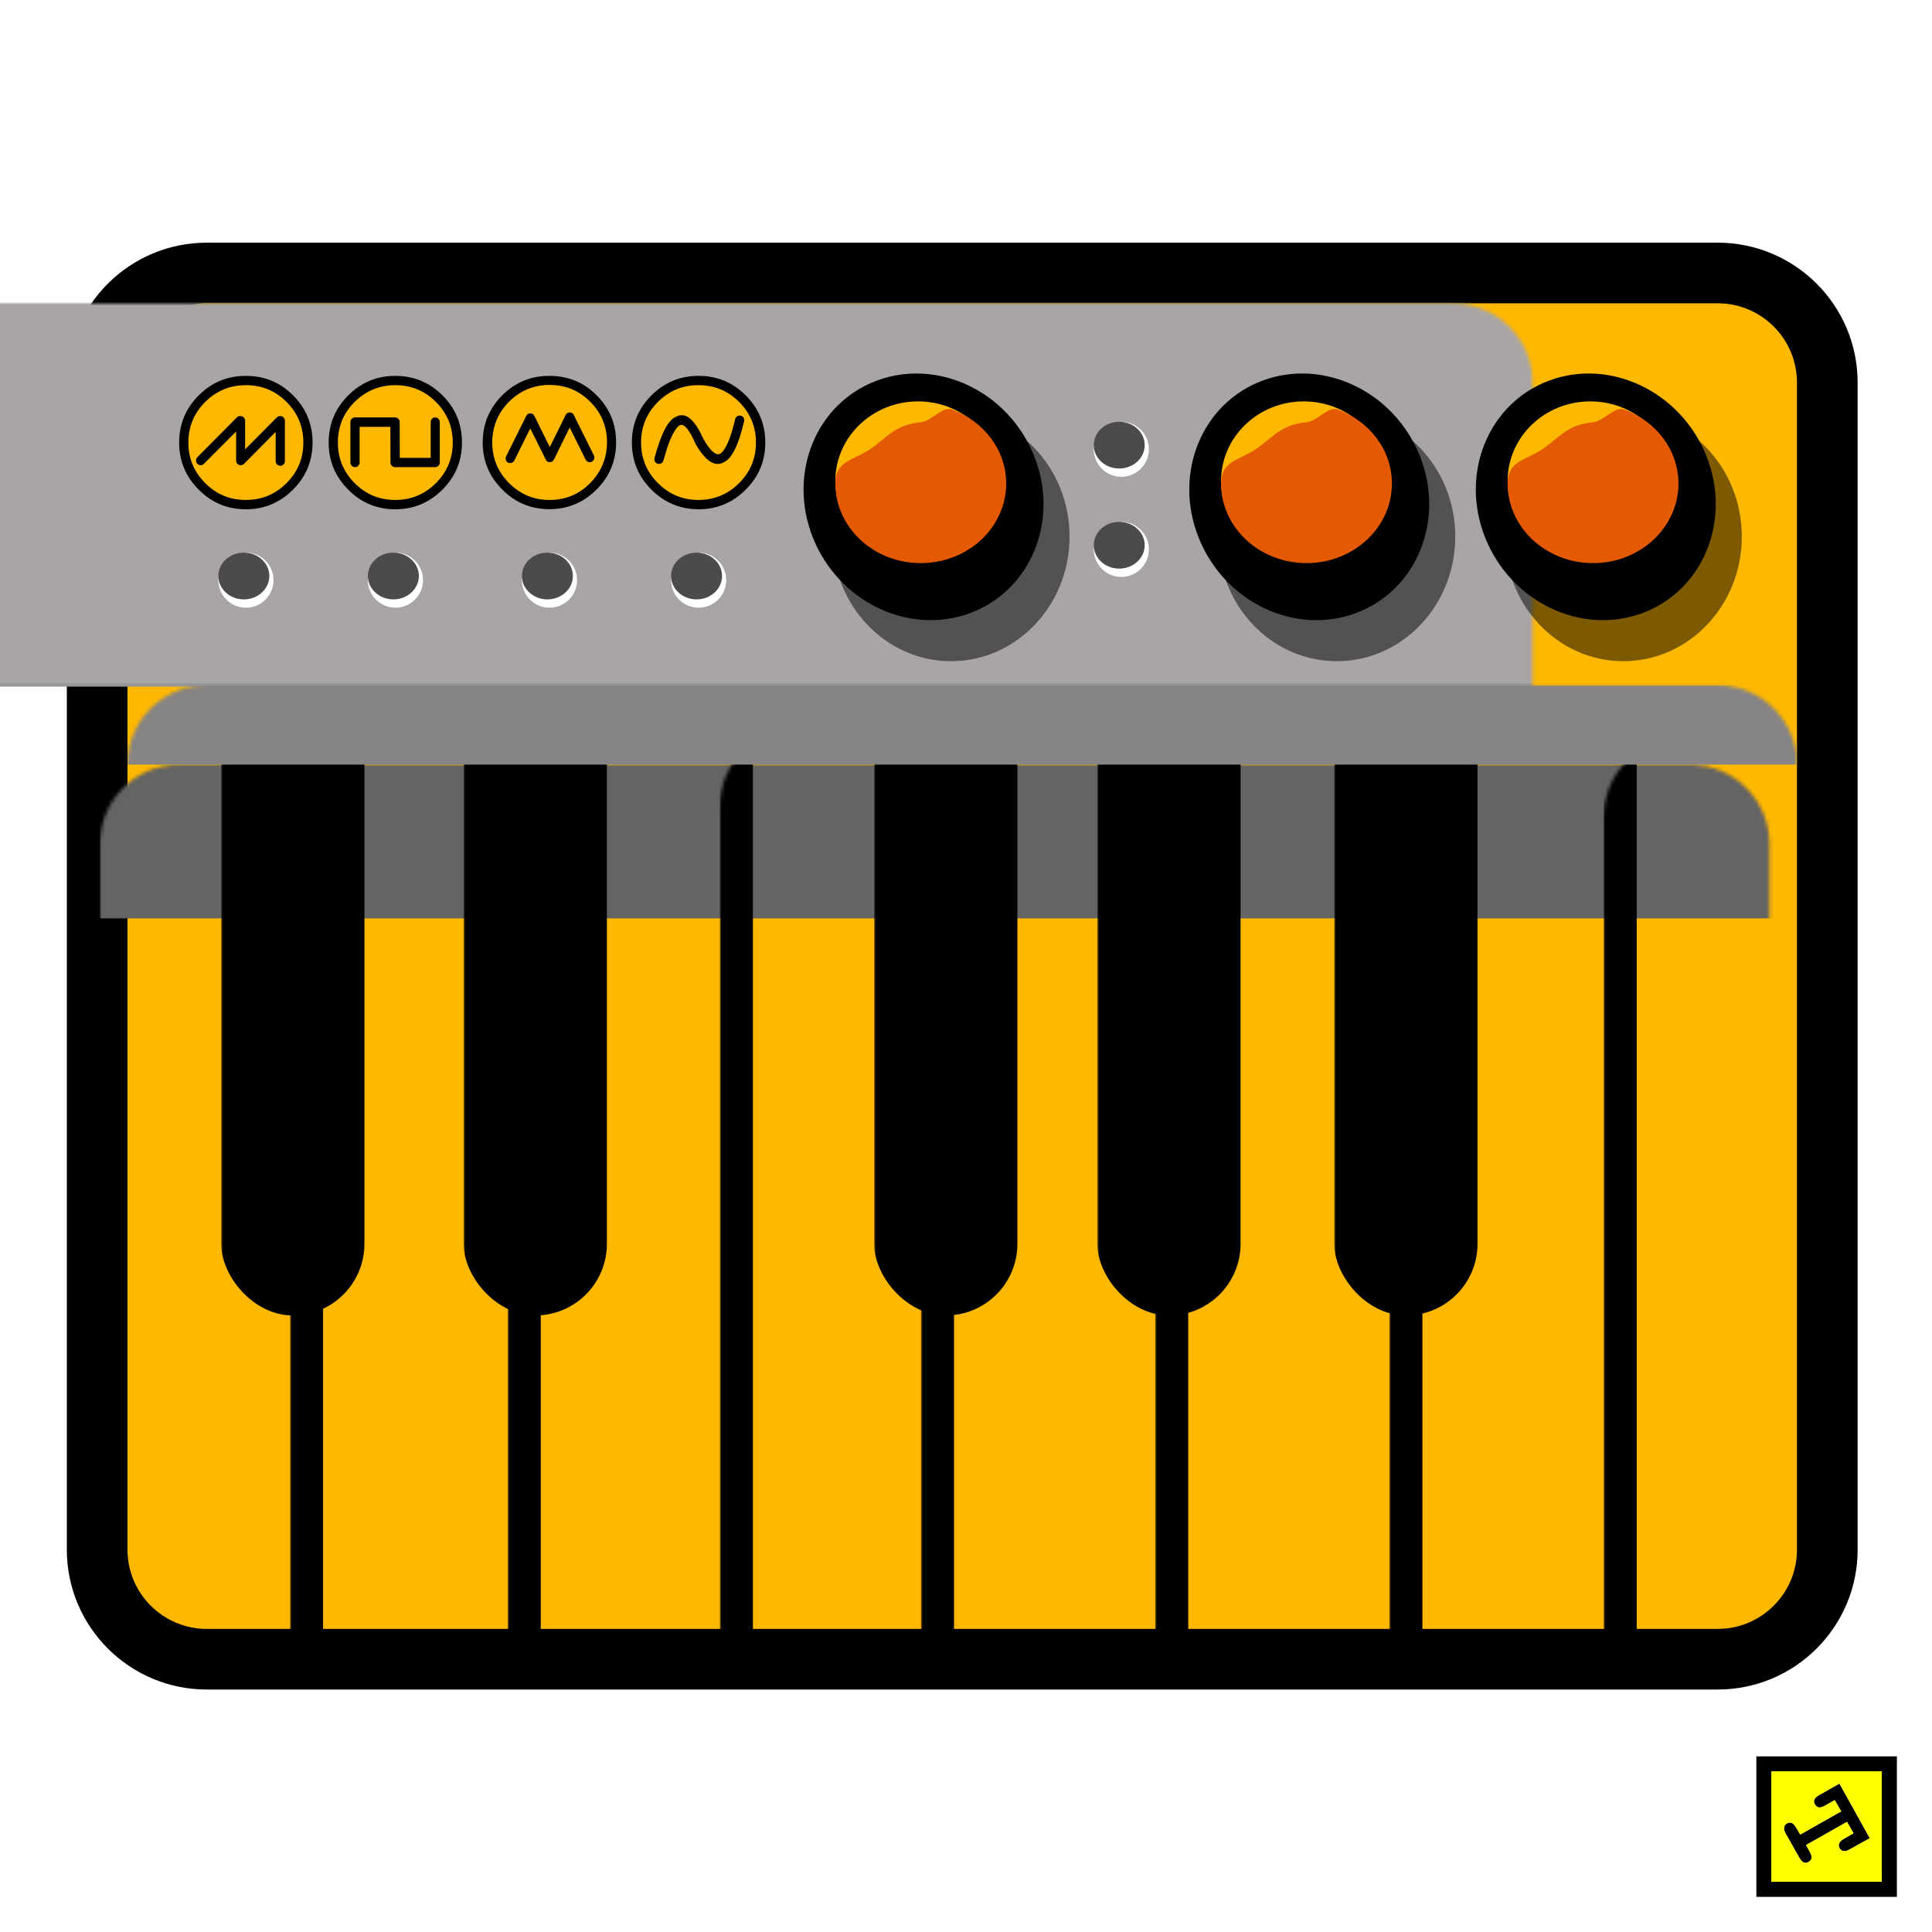 <?xml version="1.0" encoding="UTF-8"?><svg width="550px" height="550px" viewBox="0 0 550 550" version="1.1" xmlns="http://www.w3.org/2000/svg" xmlns:xlink="http://www.w3.org/1999/xlink"><!--Generator: Sketch 53.2 (72643) - https://sketchapp.com--><title>mono-synth</title><desc>Created with Sketch.</desc><defs><path d="M22.594,0 C10.116,0 0,10.11 0,22.581 L0,354.799 C0,367.27 10.116,377.38 22.594,377.38 L452.677,377.38 C465.156,377.38 475.271,367.27 475.271,354.799 L475.271,22.581 C475.271,10.11 465.156,0 452.677,0 L22.594,0 Z" id="path-1"/><path d="M22.594,0 C10.116,0 0,10.11 0,22.581 L0,354.799 C0,367.27 10.116,377.38 22.594,377.38 L452.677,377.38 C465.156,377.38 475.271,367.27 475.271,354.799 L475.271,22.581 C475.271,10.11 465.156,0 452.677,0 L22.594,0 Z" id="path-3"/><path d="M22.594,0 C10.116,0 0,10.11 0,22.581 L0,354.799 C0,367.27 10.116,377.38 22.594,377.38 L452.677,377.38 C465.156,377.38 475.271,367.27 475.271,354.799 L475.271,22.581 C475.271,10.11 465.156,0 452.677,0 L22.594,0 Z" id="path-5"/><path d="M22.594,0 C10.116,0 0,10.11 0,22.581 L0,354.799 C0,367.27 10.116,377.38 22.594,377.38 L452.677,377.38 C465.156,377.38 475.271,367.27 475.271,354.799 L475.271,22.581 C475.271,10.11 465.156,0 452.677,0 L22.594,0 Z" id="path-7"/><path d="M22.594,0 C10.116,0 0,10.11 0,22.581 L0,354.799 C0,367.27 10.116,377.38 22.594,377.38 L452.677,377.38 C465.156,377.38 475.271,367.27 475.271,354.799 L475.271,22.581 C475.271,10.11 465.156,0 452.677,0 L22.594,0 Z" id="path-9"/><path d="M22.594,0 C10.116,0 0,10.11 0,22.581 L0,354.799 C0,367.27 10.116,377.38 22.594,377.38 L452.677,377.38 C465.156,377.38 475.271,367.27 475.271,354.799 L475.271,22.581 C475.271,10.11 465.156,0 452.677,0 L22.594,0 Z" id="path-11"/><path d="M22.594,0 C10.116,0 0,10.11 0,22.581 L0,354.799 C0,367.27 10.116,377.38 22.594,377.38 L452.677,377.38 C465.156,377.38 475.271,367.27 475.271,354.799 L475.271,22.581 C475.271,10.11 465.156,0 452.677,0 L22.594,0 Z" id="path-13"/><path d="M22.594,0 C10.116,0 0,10.11 0,22.581 L0,354.799 C0,367.27 10.116,377.38 22.594,377.38 L452.677,377.38 C465.156,377.38 475.271,367.27 475.271,354.799 L475.271,22.581 C475.271,10.11 465.156,0 452.677,0 L22.594,0 Z" id="path-15"/><path d="M22.594,0 C10.116,0 0,10.11 0,22.581 L0,354.799 C0,367.27 10.116,377.38 22.594,377.38 L452.677,377.38 C465.156,377.38 475.271,367.27 475.271,354.799 L475.271,22.581 C475.271,10.11 465.156,0 452.677,0 L22.594,0 Z" id="path-17"/><path d="M22.594,0 C10.116,0 0,10.11 0,22.581 L0,354.799 C0,367.27 10.116,377.38 22.594,377.38 L452.677,377.38 C465.156,377.38 475.271,367.27 475.271,354.799 L475.271,22.581 C475.271,10.11 465.156,0 452.677,0 L22.594,0 Z" id="path-19"/><path d="M22.594,0 C10.116,0 0,10.11 0,22.581 L0,354.799 C0,367.27 10.116,377.38 22.594,377.38 L452.677,377.38 C465.156,377.38 475.271,367.27 475.271,354.799 L475.271,22.581 C475.271,10.11 465.156,0 452.677,0 L22.594,0 Z" id="path-21"/><path d="M22.594,0 C10.116,0 0,10.11 0,22.581 L0,354.799 C0,367.27 10.116,377.38 22.594,377.38 L452.677,377.38 C465.156,377.38 475.271,367.27 475.271,354.799 L475.271,22.581 C475.271,10.11 465.156,0 452.677,0 L22.594,0 Z" id="path-23"/><path d="M22.594,0 C10.116,0 0,10.11 0,22.581 L0,354.799 C0,367.27 10.116,377.38 22.594,377.38 L452.677,377.38 C465.156,377.38 475.271,367.27 475.271,354.799 L475.271,22.581 C475.271,10.11 465.156,0 452.677,0 L22.594,0 Z" id="path-25"/><path d="M22.594,0 C10.116,0 0,10.11 0,22.581 L0,354.799 C0,367.27 10.116,377.38 22.594,377.38 L452.677,377.38 C465.156,377.38 475.271,367.27 475.271,354.799 L475.271,22.581 C475.271,10.11 465.156,0 452.677,0 L22.594,0 Z" id="path-27"/><path d="M22.594,0 C10.116,0 0,10.11 0,22.581 L0,354.799 C0,367.27 10.116,377.38 22.594,377.38 L452.677,377.38 C465.156,377.38 475.271,367.27 475.271,354.799 L475.271,22.581 C475.271,10.11 465.156,0 452.677,0 L22.594,0 Z" id="path-29"/><path d="M22.594,0 C10.116,0 0,10.11 0,22.581 L0,354.799 C0,367.27 10.116,377.38 22.594,377.38 L452.677,377.38 C465.156,377.38 475.271,367.27 475.271,354.799 L475.271,22.581 C475.271,10.11 465.156,0 452.677,0 L22.594,0 Z" id="path-31"/><path d="M22.594,0 C10.116,0 0,10.11 0,22.581 L0,354.799 C0,367.27 10.116,377.38 22.594,377.38 L452.677,377.38 C465.156,377.38 475.271,367.27 475.271,354.799 L475.271,22.581 C475.271,10.11 465.156,0 452.677,0 L22.594,0 Z" id="path-33"/><path d="M22.594,0 C10.116,0 0,10.11 0,22.581 L0,354.799 C0,367.27 10.116,377.38 22.594,377.38 L452.677,377.38 C465.156,377.38 475.271,367.27 475.271,354.799 L475.271,22.581 C475.271,10.11 465.156,0 452.677,0 L22.594,0 Z" id="path-35"/><path d="M22.594,0 C10.116,0 0,10.11 0,22.581 L0,354.799 C0,367.27 10.116,377.38 22.594,377.38 L452.677,377.38 C465.156,377.38 475.271,367.27 475.271,354.799 L475.271,22.581 C475.271,10.11 465.156,0 452.677,0 L22.594,0 Z" id="path-37"/></defs><g id="Page-1" stroke="none" stroke-width="1" fill="none" fill-rule="evenodd"><g id="buttons" transform="translate(-851, -6084)"><g id="mono-synth" transform="translate(851, 6084)"><g id="box-and-logo-white"><rect id="Rectangle-path" fill="#FFFFFF" x="0" y="0" width="550" height="550"/><g id="logo" stroke-width="1" transform="translate(500, 500)"><path d="M0,0 L40,0 L40,40 L0,40 L0,0 Z M35.7,35.7 L35.7,4.25 L4.25,4.25 L4.25,35.7 L35.7,35.7 Z M16.65,13.65 C16.383,13.216 16.333,12.783 16.5,12.349 C16.667,11.883 17.1,11.45 17.8,11.049 L23.651,7.749 L32.3,23.299 L26.55,26.499 C25.783,26.933 25.184,27.082 24.75,26.949 C24.283,26.848 23.934,26.582 23.7,26.149 C23.433,25.682 23.384,25.249 23.55,24.848 C23.684,24.382 24.116,23.932 24.85,23.498 L27.651,21.898 L25.8,18.648 L14.151,25.248 L15.251,27.248 C15.651,27.981 15.801,28.564 15.701,28.998 C15.6,29.465 15.317,29.814 14.85,30.048 C14.417,30.315 13.984,30.382 13.55,30.248 C13.116,30.081 12.684,29.632 12.25,28.898 L8.3,21.898 C7.934,21.198 7.8,20.631 7.901,20.198 C8.001,19.698 8.267,19.331 8.701,19.097 C9.168,18.83 9.617,18.781 10.051,18.948 C10.485,19.114 10.902,19.548 11.301,20.248 L12.501,22.248 L24.151,15.648 L22.3,12.448 L19.5,14.048 C18.8,14.448 18.2,14.614 17.7,14.548 C17.267,14.384 16.917,14.083 16.65,13.65 Z" id="Shape" fill="#000000" fill-rule="nonzero"/><path d="M35.7,35.7 L4.25,35.7 L4.25,4.25 L35.7,4.25 L35.7,35.7 Z M16.65,13.65 C16.917,14.083 17.266,14.383 17.7,14.549 C18.2,14.615 18.8,14.449 19.5,14.049 L22.3,12.449 L24.151,15.649 L12.501,22.249 L11.301,20.249 C10.902,19.549 10.485,19.115 10.051,18.949 C9.617,18.782 9.168,18.832 8.701,19.098 C8.267,19.331 8.001,19.699 7.901,20.199 C7.8,20.633 7.934,21.199 8.3,21.899 L12.25,28.899 C12.684,29.632 13.116,30.082 13.55,30.249 C13.984,30.383 14.417,30.315 14.85,30.049 C15.317,29.816 15.6,29.466 15.701,28.999 C15.801,28.565 15.651,27.982 15.251,27.249 L14.151,25.249 L25.8,18.649 L27.651,21.899 L24.85,23.499 C24.117,23.933 23.684,24.383 23.55,24.849 C23.384,25.249 23.434,25.683 23.7,26.15 C23.933,26.583 24.283,26.849 24.75,26.95 C25.184,27.083 25.783,26.933 26.55,26.5 L32.3,23.3 L23.651,7.75 L17.8,11.05 C17.1,11.45 16.667,11.884 16.5,12.35 C16.333,12.783 16.384,13.217 16.65,13.65 Z" id="Shape" fill="#FFFF00"/></g></g><g transform="translate(19, 69)"><g id="mini-keyboard"><g id="Group" transform="translate(0.025, 0.083)"><path d="M39.861,-2.27373675e-13 L469.944,-2.27373675e-13 C491.958,-2.30176194e-13 509.804,17.835 509.804,39.836 L509.804,372.055 C509.804,394.056 491.958,411.892 469.944,411.892 L39.861,411.892 C17.846,411.892 2.80424059e-15,394.056 0,372.055 L0,39.836 C-2.80424059e-15,17.835 17.846,-2.24571156e-13 39.861,-2.27373675e-13 Z" id="Rectangle-Copy-11" fill="#000000" fill-rule="nonzero"/><g id="Path" transform="translate(17.266, 17.256)" fill="#FFB800" fill-rule="nonzero"><path d="M22.594,0 C10.116,0 0,10.11 0,22.581 L0,354.799 C0,367.27 10.116,377.38 22.594,377.38 L452.677,377.38 C465.156,377.38 475.271,367.27 475.271,354.799 L475.271,22.581 C475.271,10.11 465.156,0 452.677,0 L22.594,0 Z" id="path-1"/></g><g id="Rectangle-Clipped" transform="translate(17.266, 17.256)"><mask id="mask-2" fill="white"><use xlink:href="#path-1"/></mask><g id="path-1"/><rect id="Rectangle" fill="#646464" fill-rule="nonzero" mask="url(#mask-2)" x="-7.843" y="131.328" width="487.802" height="43.776"/></g><g id="Rectangle-Clipped" transform="translate(17.266, 17.256)"><mask id="mask-4" fill="white"><use xlink:href="#path-3"/></mask><g id="path-1"/><rect id="Rectangle" fill="#EFEFEF" fill-rule="nonzero" mask="url(#mask-4)" x="-0.567" y="10.831" width="27.232" height="13.805"/></g><g id="Rectangle-Clipped" transform="translate(17.266, 17.256)"><mask id="mask-6" fill="white"><use xlink:href="#path-5"/></mask><g id="path-1"/><rect id="Rectangle" fill="#000000" fill-rule="nonzero" mask="url(#mask-6)" x="359.227" y="259.637" width="9.412" height="129.819"/></g><g id="Rectangle-Copy-5-Clipped" transform="translate(17.266, 17.256)"><mask id="mask-8" fill="white"><use xlink:href="#path-7"/></mask><g id="path-1"/><rect id="Rectangle-Copy-5" fill="#000000" fill-rule="nonzero" mask="url(#mask-8)" x="292.558" y="259.637" width="9.412" height="129.819"/></g><g id="Rectangle-Copy-6-Clipped" transform="translate(17.266, 17.256)"><mask id="mask-10" fill="white"><use xlink:href="#path-9"/></mask><g id="path-1"/><rect id="Rectangle-Copy-6" fill="#000000" fill-rule="nonzero" mask="url(#mask-10)" x="225.89" y="259.637" width="9.412" height="129.819"/></g><g id="Rectangle-Copy-7-Clipped" transform="translate(17.266, 17.256)"><mask id="mask-12" fill="white"><use xlink:href="#path-11"/></mask><g id="path-1"/><rect id="Rectangle-Copy-7" fill="#000000" fill-rule="nonzero" mask="url(#mask-12)" x="108.239" y="259.637" width="9.412" height="129.819"/></g><g id="Rectangle-Copy-8-Clipped" transform="translate(17.266, 17.256)"><mask id="mask-14" fill="white"><use xlink:href="#path-13"/></mask><g id="path-1"/><rect id="Rectangle-Copy-8" fill="#000000" fill-rule="nonzero" mask="url(#mask-14)" x="46.276" y="259.637" width="9.412" height="129.819"/></g><g id="Rectangle-Copy-9-Clipped" transform="translate(17.266, 17.256)"><mask id="mask-16" fill="white"><use xlink:href="#path-15"/></mask><g id="path-1"/><rect id="Rectangle-Copy-9" fill="#000000" fill-rule="nonzero" mask="url(#mask-16)" x="168.633" y="120.762" width="9.412" height="268.694"/></g><g id="Rectangle-Copy-10-Clipped" transform="translate(17.266, 17.256)"><mask id="mask-18" fill="white"><use xlink:href="#path-17"/></mask><g id="path-1"/><rect id="Rectangle-Copy-10" fill="#000000" fill-rule="nonzero" mask="url(#mask-18)" x="420.23" y="123.72" width="9.412" height="268.694"/></g><g id="Rectangle-Clipped" transform="translate(17.266, 17.256)"><mask id="mask-20" fill="white"><use xlink:href="#path-19"/></mask><g id="path-1"/><rect id="Rectangle" fill="#000000" fill-rule="nonzero" mask="url(#mask-20)" x="343.54" y="108.685" width="40.786" height="179.461" rx="20.393"/></g><g id="Rectangle-Copy-Clipped" transform="translate(17.266, 17.256)"><mask id="mask-22" fill="white"><use xlink:href="#path-21"/></mask><g id="path-1"/><rect id="Rectangle-Copy" fill="#000000" fill-rule="nonzero" mask="url(#mask-22)" x="276.087" y="108.685" width="40.786" height="179.461" rx="20.393"/></g><g id="Rectangle-Copy-2-Clipped" transform="translate(17.266, 17.256)"><mask id="mask-24" fill="white"><use xlink:href="#path-23"/></mask><g id="path-1"/><rect id="Rectangle-Copy-2" fill="#000000" fill-rule="nonzero" mask="url(#mask-24)" x="212.556" y="108.685" width="40.786" height="179.461" rx="20.393"/></g><g id="Rectangle-Copy-3-Clipped" transform="translate(17.266, 17.256)"><mask id="mask-26" fill="white"><use xlink:href="#path-25"/></mask><g id="path-1"/><rect id="Rectangle-Copy-3" fill="#000000" fill-rule="nonzero" mask="url(#mask-26)" x="95.689" y="108.685" width="40.786" height="179.461" rx="20.393"/></g><g id="Rectangle-Copy-4-Clipped" transform="translate(17.266, 17.256)"><mask id="mask-28" fill="white"><use xlink:href="#path-27"/></mask><g id="path-1"/><rect id="Rectangle-Copy-4" fill="#000000" fill-rule="nonzero" mask="url(#mask-28)" x="26.668" y="108.685" width="40.786" height="179.461" rx="20.393"/></g><g id="Rectangle-Clipped" transform="translate(17.266, 17.256)"><mask id="mask-30" fill="white"><use xlink:href="#path-29"/></mask><g id="path-1"/><rect id="Rectangle" stroke="#979797" fill="#A9A5A5" fill-rule="nonzero" mask="url(#mask-30)" x="-75.247" y="0.049" width="550.553" height="108.587"/></g><g id="Rectangle-Clipped" transform="translate(17.266, 17.256)"><mask id="mask-32" fill="white"><use xlink:href="#path-31"/></mask><g id="path-1"/><rect id="Rectangle" fill="#868484" fill-rule="nonzero" mask="url(#mask-32)" x="0" y="108.685" width="475.309" height="22.643"/></g><g id="button-Clipped" transform="translate(17.266, 17.256)"><mask id="mask-34" fill="white"><use xlink:href="#path-33"/></mask><g id="path-1"/><g id="button" mask="url(#mask-34)"><g transform="translate(383.809, 19.918)" id="Group"><g transform="translate(0.034, 0.069)"><path d="M47.365,68.228 C64.755,61.804 72.937,41.77 65.641,23.479 C58.345,5.189 38.333,-4.431 20.944,1.993 C3.554,8.416 -4.628,28.45 2.668,46.741 C9.964,65.031 29.976,74.651 47.365,68.228 Z" id="Oval" fill="#000000" fill-rule="nonzero"/><ellipse id="Oval-Copy" fill="#000000" fill-rule="nonzero" opacity="0.508" cx="41.998" cy="46.431" rx="33.727" ry="35.474"/><ellipse id="Oval" fill="#FFB800" fill-rule="nonzero" cx="32.586" cy="30.582" rx="23.53" ry="22.643"/><path d="M33.37,53.979 C46.799,53.979 57.685,43.842 57.685,31.336 C57.685,21.741 51.275,13.539 42.226,10.242 C39.482,9.242 36.478,13.584 33.37,13.879 C26.798,14.505 24.379,17.419 20.163,20.69 C14.809,24.843 9.056,24.34 9.056,31.336 C9.056,43.842 19.942,53.979 33.37,53.979 Z" id="Oval" fill="#E35A03" fill-rule="nonzero"/></g></g></g></g><g id="button-copy-Clipped" transform="translate(17.266, 17.256)"><mask id="mask-36" fill="white"><use xlink:href="#path-35"/></mask><g id="path-1"/><g id="button-copy" mask="url(#mask-36)"><g transform="translate(302.212, 19.918)" id="Group"><g transform="translate(0.059, 0.069)"><path d="M47.365,68.228 C64.755,61.804 72.937,41.77 65.641,23.479 C58.345,5.189 38.333,-4.431 20.944,1.993 C3.554,8.416 -4.628,28.45 2.668,46.741 C9.964,65.031 29.976,74.651 47.365,68.228 Z" id="Oval" fill="#000000" fill-rule="nonzero"/><ellipse id="Oval-Copy" fill="#000000" fill-rule="nonzero" opacity="0.508" cx="41.998" cy="46.431" rx="33.727" ry="35.474"/><ellipse id="Oval" fill="#FFB800" fill-rule="nonzero" cx="32.586" cy="30.582" rx="23.53" ry="22.643"/><path d="M33.37,53.979 C46.799,53.979 57.685,43.842 57.685,31.336 C57.685,21.741 51.275,13.539 42.226,10.242 C39.482,9.242 36.478,13.584 33.37,13.879 C26.798,14.505 24.379,17.419 20.163,20.69 C14.809,24.843 9.056,24.34 9.056,31.336 C9.056,43.842 19.942,53.979 33.37,53.979 Z" id="Oval" fill="#E35A03" fill-rule="nonzero"/></g></g></g></g><g id="button-copy-2-Clipped" transform="translate(17.266, 17.256)"><mask id="mask-38" fill="white"><use xlink:href="#path-37"/></mask><g id="path-1"/><g id="button-copy-2" mask="url(#mask-38)"><g transform="translate(192.398, 19.918)" id="Group"><g transform="translate(0.066, 0.069)"><path d="M47.365,68.228 C64.755,61.804 72.937,41.77 65.641,23.479 C58.345,5.189 38.333,-4.431 20.944,1.993 C3.554,8.416 -4.628,28.45 2.668,46.741 C9.964,65.031 29.976,74.651 47.365,68.228 Z" id="Oval" fill="#000000" fill-rule="nonzero"/><ellipse id="Oval-Copy" fill="#000000" fill-rule="nonzero" opacity="0.508" cx="41.998" cy="46.431" rx="33.727" ry="35.474"/><ellipse id="Oval" fill="#FFB800" fill-rule="nonzero" cx="32.586" cy="30.582" rx="23.53" ry="22.643"/><path d="M33.37,53.979 C46.799,53.979 57.685,43.842 57.685,31.336 C57.685,21.741 51.275,13.539 42.226,10.242 C39.482,9.242 36.478,13.584 33.37,13.879 C26.798,14.505 24.379,17.419 20.163,20.69 C14.809,24.843 9.056,24.34 9.056,31.336 C9.056,43.842 19.942,53.979 33.37,53.979 Z" id="Oval" fill="#E35A03" fill-rule="nonzero"/></g></g></g></g></g><g id="Group-2" transform="translate(292.371, 51.061)" fill-rule="nonzero"><ellipse id="Oval" fill="#FFFFFF" cx="7.844" cy="7.839" rx="7.844" ry="7.839"/><ellipse id="Oval" fill="#4D4A4A" cx="7.252" cy="6.656" rx="7.252" ry="6.656"/><ellipse id="Oval" fill="#FFFFFF" cx="7.844" cy="36.336" rx="7.844" ry="7.839"/><ellipse id="Oval" fill="#4D4A4A" cx="7.252" cy="35.153" rx="7.252" ry="6.656"/></g></g><g id="synth-sound" transform="translate(32, 38)" fill-rule="nonzero"><g id="S" transform="translate(128.879, 0)"><path d="M5.563,32.387 C1.854,28.678 5.68434189e-14,24.202 5.68434189e-14,18.991 C5.68434189e-14,13.748 1.854,9.272 5.563,5.563 C9.271,1.854 13.747,1.13686838e-13 18.99,1.13686838e-13 C24.233,1.13686838e-13 28.709,1.854 32.417,5.563 C36.126,9.272 37.98,13.748 37.98,18.991 C37.98,24.234 36.126,28.678 32.417,32.387 C28.709,36.096 24.233,37.982 18.99,37.982 C13.747,37.95 9.271,36.096 5.563,32.387 Z" id="Shape-path" fill="#000000"/><path d="M7.417,7.417 C4.22,10.615 2.622,14.483 2.622,18.991 C2.622,23.499 4.22,27.336 7.417,30.533 C10.614,33.73 14.45,35.328 18.958,35.328 C23.466,35.328 27.334,33.73 30.531,30.533 C33.728,27.336 35.327,23.499 35.327,18.991 C35.327,14.483 33.728,10.615 30.531,7.417 C27.334,4.22 23.466,2.654 18.958,2.654 C14.482,2.622 10.614,4.22 7.417,7.417 Z" id="Shape-path" fill="#FFB800"/><path d="M18.047,19.181 C18.015,19.149 18.015,19.117 18.015,19.085 C16.289,15.379 14.85,13.703 13.667,14.09 C12.101,14.992 10.566,18.376 9.095,24.273 C9,24.627 8.808,24.917 8.488,25.078 C8.168,25.272 7.817,25.304 7.497,25.239 C7.145,25.143 6.889,24.949 6.698,24.627 C6.506,24.305 6.442,23.983 6.538,23.628 C8.296,16.571 10.279,12.608 12.516,11.738 C15.138,10.288 17.76,12.35 20.381,17.989 C20.381,17.989 20.381,18.021 20.413,18.021 C22.331,21.243 23.898,22.597 25.144,22.113 C26.711,21.082 28.086,17.795 29.301,12.156 C29.365,11.802 29.556,11.544 29.876,11.318 C30.164,11.125 30.516,11.061 30.867,11.125 C31.219,11.19 31.507,11.383 31.698,11.705 C31.89,12.027 31.954,12.35 31.858,12.704 C30.42,19.439 28.597,23.338 26.391,24.401 C23.866,26.012 21.116,24.337 18.143,19.375 C18.111,19.31 18.079,19.246 18.047,19.181 Z" id="Shape-path" fill="#000000" transform="translate(19.198, 18.185) rotate(1) translate(-19.198, -18.185) "/></g><g id="M2" transform="translate(86.413, 0)"><path d="M32.417,5.499 C36.126,9.208 37.98,13.684 37.98,18.927 C37.98,24.17 36.126,28.646 32.417,32.355 C28.709,36.064 24.233,37.95 18.99,37.95 C13.747,37.95 9.271,36.096 5.563,32.355 C1.854,28.646 1.13686838e-13,24.17 1.13686838e-13,18.959 C1.13686838e-13,16.785 0.32,14.739 0.959,12.853 L0.927,12.884 C1.087,12.373 1.279,11.893 1.503,11.414 L1.503,11.446 C2.43,9.304 3.772,7.353 5.531,5.563 C9.239,1.854 13.715,-8.52651283e-14 18.958,-8.52651283e-14 C24.201,-8.52651283e-14 28.709,1.79 32.417,5.499 Z" id="Shape-path" fill="#000000"/><path d="M35.391,18.927 C35.391,14.419 33.792,10.551 30.595,7.353 C27.398,4.156 23.562,2.59 19.054,2.59 C14.546,2.59 10.678,4.188 7.513,7.353 C5.978,8.888 4.827,10.583 4.028,12.405 L4.028,12.437 C3.868,12.821 3.708,13.236 3.549,13.652 L3.549,13.684 C3.005,15.314 2.717,17.073 2.717,18.959 C2.717,23.467 4.316,27.336 7.513,30.533 C10.71,33.73 14.546,35.328 19.054,35.328 C23.562,35.328 27.43,33.73 30.595,30.533 C33.76,27.304 35.359,23.467 35.391,18.927 Z" id="Shape-path" fill="#FFB800"/><path d="M19.102,20.277 L23.61,11.158 C23.769,10.836 23.993,10.642 24.281,10.513 C24.601,10.384 24.92,10.384 25.24,10.513 C25.56,10.642 25.816,10.836 25.943,11.158 L31.666,22.662 C31.826,22.984 31.826,23.338 31.73,23.66 C31.602,24.015 31.378,24.273 31.059,24.434 C30.739,24.595 30.419,24.627 30.068,24.498 C29.716,24.369 29.46,24.144 29.3,23.854 L24.761,14.702 L20.285,23.822 C20.125,24.144 19.901,24.337 19.581,24.466 C19.262,24.595 18.942,24.595 18.622,24.466 C18.303,24.337 18.079,24.144 17.951,23.822 L13.539,14.96 L8.999,24.112 C8.839,24.434 8.584,24.659 8.232,24.756 C7.88,24.853 7.561,24.853 7.241,24.692 C6.921,24.53 6.697,24.273 6.602,23.918 C6.474,23.564 6.506,23.242 6.665,22.919 L12.388,11.416 C12.548,11.093 12.772,10.9 13.059,10.771 C13.379,10.642 13.699,10.642 14.019,10.771 C14.338,10.9 14.594,11.093 14.722,11.416 L19.102,20.277 Z" id="Shape-path" fill="#000000"/></g><g id="N" transform="translate(42.565, 0)"><path d="M32.385,5.531 C36.094,9.24 37.948,13.716 37.948,18.959 C37.948,24.202 36.094,28.678 32.385,32.387 C28.677,36.096 24.201,37.982 18.958,37.982 C13.715,37.982 9.239,36.128 5.563,32.387 C1.854,28.678 8.52651283e-14,24.202 8.52651283e-14,18.991 C8.52651283e-14,13.748 1.854,9.272 5.563,5.563 C9.271,1.854 13.747,1.13686838e-13 18.958,1.13686838e-13 C24.169,1.13686838e-13 28.645,1.822 32.385,5.531 Z" id="Shape-path" fill="#000000"/><path d="M18.958,35.328 C23.466,35.328 27.334,33.73 30.531,30.533 C33.728,27.336 35.327,23.499 35.327,18.991 C35.327,14.483 33.728,10.615 30.531,7.417 C27.334,4.22 23.466,2.654 18.958,2.654 C14.45,2.654 10.614,4.252 7.385,7.417 C4.188,10.615 2.622,14.483 2.622,18.991 C2.622,23.499 4.22,27.336 7.385,30.533 C10.582,33.73 14.418,35.328 18.958,35.328 Z" id="Shape-path" fill="#FFB800"/><path d="M31.634,13.155 L31.634,24.659 C31.634,25.014 31.506,25.336 31.25,25.594 C30.994,25.851 30.675,25.98 30.323,25.98 L18.91,25.98 C18.558,25.98 18.238,25.851 17.983,25.594 C17.727,25.336 17.599,25.014 17.599,24.659 L17.567,14.509 L8.807,14.509 L8.807,24.659 C8.807,25.014 8.679,25.336 8.423,25.594 C8.168,25.851 7.848,25.98 7.496,25.98 C7.145,25.98 6.825,25.851 6.569,25.594 C6.313,25.336 6.186,25.014 6.186,24.659 L6.186,13.155 C6.186,12.801 6.313,12.479 6.569,12.221 C6.825,11.963 7.145,11.834 7.496,11.834 L18.91,11.834 C19.261,11.834 19.581,11.963 19.837,12.221 C20.093,12.479 20.22,12.801 20.22,13.155 L20.252,23.338 L29.044,23.338 L29.044,13.155 C29.044,12.801 29.172,12.479 29.396,12.221 C29.652,11.963 29.971,11.834 30.323,11.834 C30.675,11.834 30.994,11.963 31.25,12.221 C31.506,12.511 31.634,12.801 31.634,13.155 Z" id="Shape-path" fill="#000000"/></g><g id="M"><path d="M32.417,5.531 C36.126,9.24 37.98,13.716 37.98,18.959 C37.98,24.202 36.126,28.678 32.417,32.387 C28.709,36.096 24.233,37.982 18.99,37.982 C13.747,37.982 9.271,36.128 5.563,32.387 C1.854,28.678 5.68434189e-14,24.202 5.68434189e-14,18.991 C5.68434189e-14,13.748 1.854,9.272 5.563,5.563 C9.271,1.854 13.747,1.13686838e-13 18.99,1.13686838e-13 C24.233,1.13686838e-13 28.709,1.822 32.417,5.531 Z" id="Shape-path" fill="#000000"/><path d="M30.563,30.533 C33.76,27.336 35.359,23.499 35.359,18.991 C35.359,14.483 33.76,10.615 30.563,7.417 C27.366,4.22 23.53,2.654 18.99,2.654 C14.45,2.654 10.614,4.252 7.417,7.417 C4.22,10.615 2.622,14.483 2.622,18.991 C2.622,23.499 4.22,27.336 7.417,30.533 C10.614,33.73 14.45,35.328 18.99,35.328 C23.498,35.328 27.366,33.73 30.563,30.533 Z" id="Shape-path" fill="#FFB800"/><path d="M28.788,11.448 C29.14,11.448 29.459,11.576 29.715,11.834 C29.971,12.092 30.099,12.414 30.099,12.769 L30.099,24.272 C30.099,24.627 29.971,24.949 29.715,25.207 C29.459,25.465 29.14,25.594 28.788,25.594 C28.436,25.594 28.117,25.465 27.861,25.207 C27.605,24.949 27.477,24.627 27.477,24.272 L27.477,15.959 L18.462,25.046 C18.206,25.304 17.886,25.432 17.535,25.432 C17.183,25.432 16.863,25.304 16.607,25.046 C16.352,24.788 16.224,24.466 16.224,24.111 L16.224,15.83 L7.048,25.046 C6.793,25.304 6.473,25.432 6.121,25.432 C5.77,25.432 5.45,25.304 5.162,25.046 C4.906,24.788 4.779,24.466 4.811,24.111 C4.811,23.757 4.938,23.435 5.162,23.177 L16.416,11.834 C16.671,11.576 16.991,11.448 17.343,11.448 L17.407,11.448 C17.439,11.448 17.439,11.448 17.471,11.448 C17.822,11.448 18.142,11.576 18.398,11.834 C18.654,12.092 18.781,12.414 18.781,12.769 L18.781,20.921 L27.797,11.834 C28.117,11.544 28.436,11.415 28.788,11.448 Z" id="Shape-path" fill="#000000"/></g><ellipse id="Oval-Copy-3" fill="#FFFFFF" cx="19.011" cy="58.157" rx="7.851" ry="7.843"/><ellipse id="Oval-Copy-2" fill="#4D4A4A" cx="18.418" cy="56.973" rx="7.259" ry="6.659"/><ellipse id="Oval-Copy-5" fill="#FFFFFF" cx="61.575" cy="58.157" rx="7.851" ry="7.843"/><ellipse id="Oval-Copy-4" fill="#4D4A4A" cx="60.983" cy="56.973" rx="7.259" ry="6.659"/><ellipse id="Oval-Copy-9" fill="#FFFFFF" cx="105.424" cy="58.157" rx="7.851" ry="7.843"/><ellipse id="Oval-Copy-8" fill="#4D4A4A" cx="104.831" cy="56.973" rx="7.259" ry="6.659"/><ellipse id="Oval-Copy-7" fill="#FFFFFF" cx="147.889" cy="58.157" rx="7.851" ry="7.843"/><ellipse id="Oval-Copy-6" fill="#4D4A4A" cx="147.297" cy="56.973" rx="7.259" ry="6.659"/></g></g></g></g></g></svg>